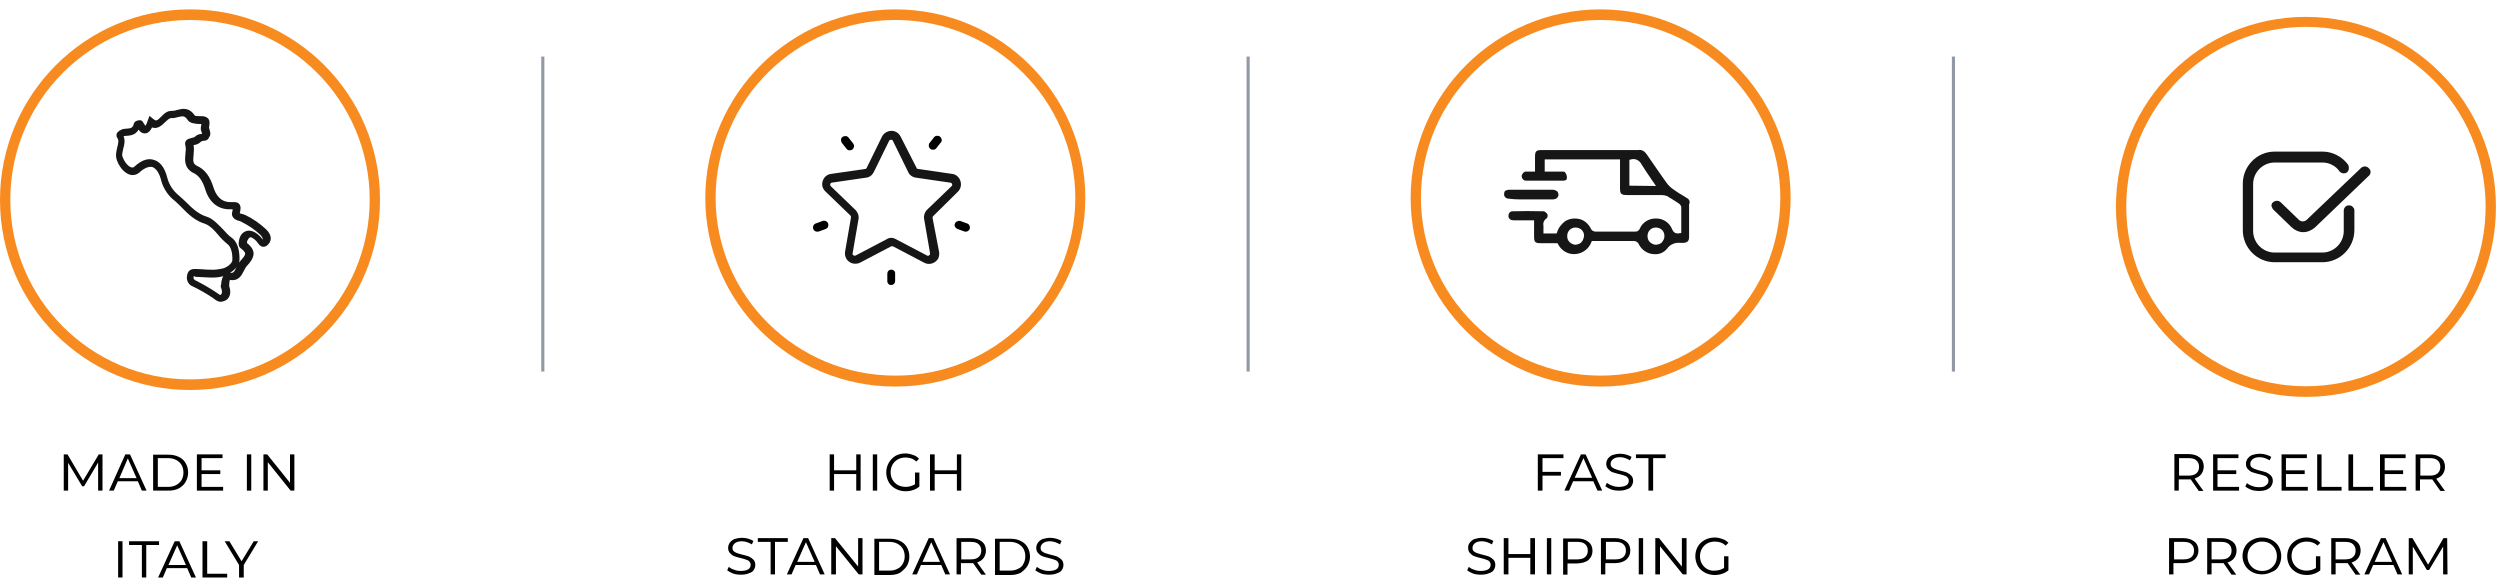 <?xml version="1.0" encoding="utf-8"?>
<!-- Generator: Adobe Illustrator 27.0.0, SVG Export Plug-In . SVG Version: 6.00 Build 0)  -->
<svg version="1.1" id="Livello_1" xmlns="http://www.w3.org/2000/svg" xmlns:xlink="http://www.w3.org/1999/xlink" x="0px" y="0px"
	 viewBox="0 0 800 187.5" style="enable-background:new 0 0 800 187.5;" xml:space="preserve">
<style type="text/css">
	.st0{fill:#161616;}
	.st1{fill:none;}
	.st2{fill:#F78B1F;}
	.st3{fill:none;stroke:#9298A6;}
</style>
<g id="Raggruppa_655" transform="translate(784.982 1180)">
	<g id="Raggruppa_414" transform="translate(26.823 40.216)">
		<g id="Tracciato_256">
			<path class="st0" d="M-272.1-1156.9l-0.3-0.2c-1.3-0.8-2.7-1.6-3.9-2.5c-0.9-0.6-1.6-1.3-2.2-2.1c-2-2.9-4.2-5.9-6.4-9.2
				c-0.6-0.9-1.6-1.5-2.6-1.3c-2,0-4,0-6.1,0c-0.8,0-1.7,0-2.5,0h-6.1c-5.4,0-10.9,0-16.3,0c-1.7,0-2.1,0.4-2.1,2.1c0,1,0,2,0,3v1.8
				h-0.3c-0.3,0-0.6,0-0.9,0c-0.6,0-1.1,0-1.7,0c-0.4,0-0.8,0.2-1,0.6c-0.6,0.6-0.4,1.5,0.2,2c0.2,0.2,0.6,0.3,0.8,0.3
				c3.5,0,7.3,0,12,0c0.3,0,0.7-0.1,0.9-0.3s0.2-0.4,0.2-0.7c0-0.7-0.2-1.2-0.7-1.8c-0.1-0.1-0.7-0.1-1-0.1h-0.1c-1.2,0-2.5,0-3.7,0
				h-1.3h-0.3v-3.9h24.1v1.8c0,0.8,0,1.5,0,2.2c0,1.7,0,3.5,0,5.3c0,1.7,0.4,2.1,2.2,2.1c1.3,0,2.6,0,3.9,0c2.4,0,4.8,0,7.2,0
				c0.6,0,1.1,0.1,1.7,0.3c1.3,0.8,2.7,1.6,3.8,2.4c0.4,0.2,0.7,0.7,0.8,1.1c0,2,0,4.2,0,6.2c0,0.6,0,1.2,0,1.8v0.3l-0.3,0.1
				c-1.2,0.2-2,0.1-2.6-1.2c-0.8-2.1-2.9-3.6-5.3-3.5l0,0c-2.2,0-4.2,1.2-5.1,3.3c-0.3,0.7-1,1-1.7,0.9h-1.8c-3.4,0-6.8,0-10.3,0
				c-0.8,0.1-1.6-0.3-1.9-1.1c-0.7-1.3-1.9-2.5-3.5-2.9s-3.3-0.2-4.7,0.7c-1.2,0.9-2.2,2.2-2.6,3.7l-0.1,0.2h-4.2v-1
				c0-0.4,0-0.8,0-1.2c0-0.1,0-0.2,0-0.3c-0.2-0.9,0.2-1.9,1.1-2.4c0.2-0.3,0.3-0.8,0.2-1.2c-0.2-0.4-0.7-0.8-1.1-1
				c-3.7-0.1-7.4-0.1-10.2,0c-0.7,0-1.2,0.7-1.2,1.3l0,0c-0.1,0.7,0.3,1.3,1,1.5c0.4,0.1,0.9,0.1,1.3,0.1h0.1c1.2,0,2.6,0,3.9,0h1.9
				v2c0,1.1,0,2.2,0,3.3c0,1.6,0.4,2,2,2c1.2,0,2.5,0,3.7,0h1.6h0.2l0.1,0.2c1,2,3,3.4,5.4,3.3c2.5-0.1,4.6-1.7,5.4-4l0.1-0.2h0.2
				c1.1,0,2.2,0,3.4,0c3.1,0,6.3,0,9.5,0l0,0c0.9-0.1,1.7,0.4,2,1.2c0.9,1.7,2.7,2.9,4.6,3c1.7,0.2,3.3-0.4,4.4-1.8
				c0.9-1.3,2.6-2,4.2-1.8c0.3,0,0.7,0,1,0c1.3-0.1,1.8-0.6,1.8-1.9c0-1.6,0-3.1,0-4.7c0-1.9,0-3.8,0-5.7
				C-270.8-1155.8-271.4-1156.6-272.1-1156.9z M-290.4-1160.8v-8.3h0.2c1.5-0.6,3,0.1,3.7,1.5c0.9,1.5,1.9,2.9,2.9,4.4
				c0.4,0.7,0.9,1.2,1.3,1.9l0.4,0.6L-290.4-1160.8L-290.4-1160.8z M-305.7-1142.8c-0.4,0.6-1.2,0.8-1.9,0.9l0,0
				c-0.7,0-1.3-0.3-1.9-0.8c-0.6-0.6-0.8-1.2-0.8-2c0-1.5,1.1-2.7,2.6-2.7c0,0,0,0,0.1,0l0,0c1.5,0,2.7,1.1,2.7,2.6
				C-305-1144.1-305.2-1143.3-305.7-1142.8L-305.7-1142.8z M-279.9-1142.8c-0.4,0.6-1.2,0.8-1.9,0.9h-0.1c-0.7,0-1.3-0.3-1.9-0.8
				c-0.6-0.6-0.8-1.2-0.8-2c0-1.5,1.1-2.7,2.6-2.7c0,0,0,0,0.1,0l0,0c1.5,0,2.7,1.1,2.7,2.6
				C-279.1-1144.1-279.5-1143.3-279.9-1142.8L-279.9-1142.8z"/>
		</g>
		<g id="Tracciato_257">
			<path class="st0" d="M-323.8-1156.4h4c1.6,0,3.1,0,4.8,0c1.1,0,1.9-0.6,1.9-1.5c0-0.3-0.1-0.7-0.3-1c-0.4-0.3-0.9-0.6-1.5-0.6
				c-4.7,0-9.3,0-13.8,0c-0.6,0-1,0.1-1.5,0.4c-0.2,0.2-0.3,0.7-0.3,1c0,1,0.7,1.5,1.9,1.5C-327.1-1156.4-325.4-1156.4-323.8-1156.4
				z"/>
		</g>
	</g>
	<g transform="matrix(1, 0, 0, 1, -474.48, -19.5)">
		<g id="Ellisse_18-2" transform="translate(474.5 19.5)">
			<g>
				<ellipse class="st1" cx="-272.8" cy="-1116.6" rx="60.8" ry="60.3"/>
			</g>
			<g>
				<path class="st2" d="M-272.8-1056.3c-33.6,0-60.8-27.1-60.8-60.3c0-33.2,27.3-60.4,60.8-60.4s60.8,27.1,60.8,60.3
					S-239.3-1056.3-272.8-1056.3z M-272.8-1173.6c-31.7,0-57.5,25.6-57.5,56.9s25.8,56.9,57.5,56.9s57.5-25.6,57.5-56.9
					S-241.1-1173.6-272.8-1173.6z"/>
			</g>
		</g>
	</g>
</g>
<g id="Raggruppa_653" transform="translate(1019 1182)">
	<g transform="matrix(1, 0, 0, 1, -708.5, -21.5)">
		<g id="Ellisse_20-2" transform="translate(708.5 21.5)">
			<g>
				
					<ellipse transform="matrix(0.997 -7.669513e-02 7.669513e-02 0.997 84.759 -24.847)" class="st1" cx="-281.1" cy="-1115.9" rx="60.8" ry="60.8"/>
			</g>
			<g>
				<path class="st2" d="M-281.1-1055c-33.6,0-60.8-27.3-60.8-60.8c0-33.6,27.3-60.8,60.8-60.8s60.8,27.3,60.8,60.8
					C-220.2-1082.3-247.5-1055-281.1-1055z M-281.1-1173.4c-31.7,0-57.5,25.8-57.5,57.5s25.8,57.5,57.5,57.5s57.5-25.8,57.5-57.5
					S-249.4-1173.4-281.1-1173.4z"/>
			</g>
		</g>
	</g>
	<g id="Raggruppa_431" transform="translate(36.903 39.214)">
		<g id="Raggruppa_429">
			<g id="Tracciato_287">
				<path class="st0" d="M-312.6-1137.7h-15.6c-5.4-0.1-9.5-4.6-9.4-9.9v-14.7c-0.1-5.4,4.2-9.8,9.4-9.9h15.6c3,0,5.8,1.5,7.6,3.9
					c0.3,0.4,0.2,1.2-0.2,1.6c-0.4,0.4-1.1,0.3-1.6-0.1l0,0c-1.3-1.9-3.5-3.1-5.8-3.1h-15.6c-4.2,0.1-7.4,3.5-7.3,7.6v14.6
					c-0.1,4.2,3.1,7.5,7.3,7.6h15.6c4.2-0.1,7.4-3.5,7.3-7.6v-6.3c0-0.6,0.4-1.1,1-1.1s1.1,0.4,1.1,1v0.1v6.3
					C-303-1142.3-307.2-1137.9-312.6-1137.7z"/>
				<path class="st0" d="M-312.6-1137.3h-15.6c-5.6-0.1-10.1-4.8-10-10.4v-14.6c-0.1-5.6,4.4-10.3,10-10.4h15.6
					c3.1,0,6.2,1.6,8.1,4.2c0.4,0.8,0.3,1.8-0.3,2.4c-0.8,0.6-1.8,0.4-2.4-0.2c-1.2-1.8-3.3-2.9-5.4-2.9h-15.6
					c-3.8,0.1-6.8,3.3-6.7,7.1v14.6c-0.1,3.8,2.9,7,6.7,7.1h15.6c3.8-0.1,6.8-3.3,6.7-7.1v-6.3c0-0.9,0.7-1.7,1.6-1.7
					c0.4,0,0.9,0.1,1.2,0.4c0.3,0.3,0.6,0.7,0.6,1.1l0,0v0.1v6.3C-302.5-1142-307-1137.4-312.6-1137.3L-312.6-1137.3z
					 M-312.6-1171.6h-15.6c-5.1,0.1-9,4.3-8.9,9.3v14.6c-0.1,5.1,3.9,9.2,9,9.3h15.6c5.1-0.1,9-4.3,8.9-9.3v-6.3
					c0-0.2-0.1-0.3-0.2-0.4c-0.1,0-0.2,0-0.3,0c-0.3,0-0.6,0.2-0.4,0.6v6.2c0.1,4.4-3.5,8.1-7.9,8.2H-328c-4.4-0.1-8-3.8-7.9-8.2
					v-14.6c-0.1-4.4,3.5-8.1,7.9-8.2h15.6c2.5,0,4.8,1.2,6.3,3.3c0.1,0.3,0.4,0.3,0.7,0.2c0.2-0.2,0.2-0.6,0-0.9
					C-307.1-1170.2-309.8-1171.6-312.6-1171.6z"/>
			</g>
		</g>
		<g id="Raggruppa_430" transform="translate(8.283 4.279)">
			<g id="Tracciato_288">
				<path class="st0" d="M-327.1-1151.8c-1.2,0-2.4-0.4-3.3-1.2l-5.9-5.7c-0.4-0.4-0.4-1.1,0-1.6l0,0c0.4-0.4,1.2-0.4,1.7,0l5.9,5.7
					c0.9,0.8,2.2,0.8,3.1,0l17.2-16.7c0.4-0.4,1.2-0.4,1.7,0c0.4,0.4,0.4,1.1,0,1.6l0,0l-17.3,16.6
					C-324.7-1152.2-325.9-1151.8-327.1-1151.8z"/>
				<path class="st0" d="M-327.2-1151.2c-1.3,0-2.6-0.6-3.6-1.5l-5.9-5.7c-0.3-0.3-0.4-0.7-0.6-1.1c-0.1-0.4,0.1-0.9,0.4-1.2
					c0.8-0.7,1.8-0.7,2.5-0.1l5.9,5.7c0.7,0.6,1.7,0.6,2.4,0l17.4-16.6c0.7-0.7,1.8-0.7,2.5,0c0.3,0.3,0.6,0.7,0.6,1.1
					s-0.1,0.9-0.4,1.2l-17.4,16.7C-324.5-1151.8-325.7-1151.2-327.2-1151.2C-327.1-1151.2-327.1-1151.2-327.2-1151.2z
					 M-335.5-1160.2c-0.1,0-0.3,0.1-0.4,0.2s-0.2,0.2-0.2,0.4c0,0.1,0.1,0.2,0.2,0.3l5.9,5.7c0.8,0.8,1.8,1.1,2.8,1.1l0,0l0,0l0,0
					c1,0,2-0.4,2.8-1.1l17.4-16.6c0.1-0.1,0.2-0.2,0.2-0.4c0-0.1-0.1-0.2-0.2-0.3c-0.2-0.2-0.7-0.2-0.9,0l-17.3,16.6
					c-1.1,1-2.8,1-3.9,0l-5.9-5.7C-335.2-1160.2-335.4-1160.2-335.5-1160.2z"/>
			</g>
		</g>
	</g>
</g>
<g>
	<g id="Raggruppa_654" transform="translate(564.018 1180)">
		<g transform="matrix(1, 0, 0, 1, -253.52, -19.5)">
			<g id="Ellisse_19-2" transform="translate(253.5 19.5)">
				<g>
					<ellipse class="st1" cx="-277.5" cy="-1116.6" rx="60.8" ry="60.3"/>
				</g>
				<g>
					<path class="st2" d="M-277.5-1056.3c-33.6,0-60.8-27.1-60.8-60.3c0-33.2,27.3-60.4,60.8-60.4s60.8,27.1,60.8,60.3
						S-243.9-1056.3-277.5-1056.3z M-277.5-1173.6c-31.7,0-57.5,25.6-57.5,56.9s25.8,56.9,57.5,56.9c31.8,0.1,57.6-25.5,57.6-56.8
						S-245.7-1173.6-277.5-1173.6z"/>
				</g>
			</g>
		</g>
	</g>
	<g id="favorites" transform="translate(594.819 1214.755)">
		<g id="Raggruppa_665" transform="translate(2.601 0)">
			<g id="Raggruppa_664">
				<g id="Tracciato_569">
					<path class="st0" d="M-290.9-1153.4c1.3-1.2,1.3-3.4,0.1-4.7c-0.6-0.6-1.1-0.9-1.9-1l-11-1.6c-0.2,0-0.4-0.1-0.4-0.3l-5.1-10
						c-0.8-1.7-2.8-2.4-4.5-1.5c-0.7,0.3-1.2,0.9-1.5,1.5l-4.9,10c-0.1,0.2-0.2,0.3-0.4,0.3l-11,1.6c-1.8,0.2-3,1.9-2.8,3.7
						c0.1,0.7,0.4,1.3,1,1.9l8,7.7c0.1,0.1,0.2,0.3,0.2,0.6l-1.9,11c-0.3,1.8,0.9,3.5,2.7,3.8c0.7,0.1,1.5,0,2.1-0.3l9.9-5.2
						c0.2-0.1,0.4-0.1,0.7,0l9.9,5.2c1.6,0.9,3.6,0.2,4.5-1.3c0.3-0.7,0.4-1.3,0.3-2.1l-2.1-10.9c0-0.2,0-0.4,0.2-0.6L-290.9-1153.4
						z M-301.7-1144.7l1.9,11c0.1,0.3-0.2,0.7-0.6,0.8c-0.1,0-0.3,0-0.4-0.1l-9.9-5.2c-1-0.6-2.1-0.6-3,0l-9.9,5.2
						c-0.3,0.2-0.7,0-0.9-0.2c-0.1-0.1-0.1-0.2-0.1-0.4l1.9-11c0.2-1.1-0.2-2.1-0.9-2.9l-8-7.7c-0.2-0.2-0.2-0.7,0-0.9
						c0.1-0.1,0.2-0.2,0.3-0.2l11-1.6c1.1-0.1,2-0.8,2.5-1.8l4.9-10c0.1-0.3,0.6-0.4,0.9-0.3c0.1,0,0.2,0.1,0.3,0.3l0,0l4.9,10
						c0.4,1,1.5,1.7,2.5,1.8l11,1.6c0.3,0,0.6,0.3,0.6,0.8c0,0.1-0.1,0.2-0.2,0.3l-8,7.7C-301.5-1146.8-301.9-1145.8-301.7-1144.7
						L-301.7-1144.7z"/>
				</g>
			</g>
		</g>
		<g id="Raggruppa_667" transform="translate(33.239 1.428)">
			<g id="Raggruppa_666" transform="translate(0 0)">
				<g id="Tracciato_570">
					<path d="M-327.3-1172.5c-0.6-0.4-1.5-0.3-1.9,0.3l-1.5,1.9c-0.3,0.6-0.2,1.3,0.4,1.8c0.6,0.4,1.5,0.3,1.9-0.3l1.5-1.9
						C-326.5-1171.2-326.7-1172-327.3-1172.5L-327.3-1172.5z"/>
				</g>
			</g>
		</g>
		<g id="Raggruppa_669" transform="translate(8.142 1.421)">
			<g id="Raggruppa_668">
				<g id="Tracciato_571">
					<path d="M-329.9-1170.2l-1.5-1.9c-0.4-0.6-1.2-0.7-1.9-0.3c-0.6,0.4-0.7,1.2-0.3,1.9l1.5,1.9c0.4,0.6,1.2,0.7,1.9,0.3
						C-329.6-1168.9-329.5-1169.6-329.9-1170.2L-329.9-1170.2z"/>
				</g>
			</g>
		</g>
		<g id="Raggruppa_671" transform="translate(0 25.825)">
			<g id="Raggruppa_670">
				<g id="Tracciato_572">
					<path d="M-329.8-1169c-0.2-0.7-1-1.1-1.7-0.9l0,0l-2.2,0.8c-0.7,0.2-1.1,0.9-0.9,1.7c0.2,0.7,0.9,1.1,1.7,0.9c0,0,0,0,0.1,0
						l2.2-0.8C-329.9-1167.6-329.6-1168.2-329.8-1169L-329.8-1169z"/>
				</g>
			</g>
		</g>
		<g id="Raggruppa_673" transform="translate(21.324 39.832)">
			<g id="Raggruppa_672">
				<g id="Tracciato_573">
					<path d="M-330.9-1168.3c-0.8,0-1.3,0.6-1.3,1.3v2.4c0,0.8,0.7,1.3,1.3,1.2c0.7,0,1.2-0.6,1.2-1.2v-2.4
						C-329.6-1167.6-330.1-1168.3-330.9-1168.3z"/>
				</g>
			</g>
		</g>
		<g id="Raggruppa_675" transform="translate(40.607 25.827)">
			<g id="Raggruppa_674">
				<g id="Tracciato_574">
					<path d="M-326-1169.1l-2.2-0.8c-0.7-0.1-1.5,0.3-1.7,1s0.2,1.3,0.9,1.6l2.2,0.8c0.7,0.2,1.5-0.2,1.7-0.9
						C-324.9-1168.1-325.3-1168.9-326-1169.1z"/>
				</g>
			</g>
		</g>
	</g>
</g>
<g>
	<g id="Raggruppa_656" transform="translate(330 1180)">
		<g transform="matrix(1, 0, 0, 1, -19.5, -19.5)">
			<g id="Ellisse_21-2" transform="translate(19.5 19.5)">
				<g>
					
						<ellipse transform="matrix(0.997 -7.669513e-02 7.669513e-02 0.997 84.802 -23.934)" class="st1" cx="-269.2" cy="-1116" rx="60.8" ry="60.8"/>
				</g>
				<g>
					<path class="st2" d="M-269.2-1055.2c-33.6,0-60.8-27.3-60.8-60.8c0-33.6,27.3-61,60.8-61s60.8,27.3,60.8,60.8
						C-208.3-1082.6-235.6-1055.2-269.2-1055.2z M-269.2-1173.6c-31.7,0-57.5,25.8-57.5,57.5s25.8,57.5,57.5,57.5
						s57.5-25.8,57.5-57.5S-237.5-1173.6-269.2-1173.6z"/>
				</g>
			</g>
		</g>
	</g>
	<g id="italy_1_" transform="translate(364.042 1209.674)">
		<g id="Tracciato_575">
			<path class="st0" d="M-293.4-1113.1c-0.9,0-1.7-0.6-2.2-1c-0.1-0.1-0.3-0.2-0.4-0.3c-2-1.3-4.2-2.6-6.3-3.6
				c-1.3-0.4-2.2-1.9-1.9-3.4c0.3-2.4,2.2-2.2,2.9-2.2c0.7,0,1.3,0.1,2,0.1c2.4,0.2,4.7,0.3,7-0.4c1.5-0.6,2.5-1.7,2.6-2.4
				c0.1-1.8-0.2-4.3-1.6-5.3c-1.1-0.9-2.1-1.9-3-3c-1.3-1.6-2.7-2.9-4-3.4c-3.3-1-5.5-3.1-7.6-5.3c-0.7-0.7-1.5-1.5-2.2-2.1
				c-2-1.5-3.6-3.8-4.3-6.3c-0.6-2.5-1.6-4-2.8-4.5c-1.1-0.3-2.6,0.2-4.2,1.7c-0.8,0.7-1.8,1-2.8,0.8c-1.8-0.4-3.5-2.2-4.4-4.6
				c-0.6-1.6-0.2-3,0.1-4.3c0.3-1.3,0.6-2.2-0.1-3.1c-0.2-0.3-0.2-0.8-0.1-1.2c0.3-0.7,1.3-1.3,2.1-1.5c0.3,0,0.7-0.1,1-0.1
				c1.5-0.1,2-0.2,2.4-1.6c0.2-0.8,1.1-1,1.6-1.1c0.8-0.1,1.2,0.3,1.3,0.6c0.4,0.7,0.7,1,0.8,1.2c0.1-0.2,0.4-0.6,0.7-1.6l0.6-1.6
				l1.2,1c0.9,0.7,1.1,0.7,2.5-0.7c0.9-0.9,1.9-2,3.6-1.9c0.4,0,1-0.1,1.6-0.3c1.5-0.4,3.7-1,5.6,1.8c0.2,0.2,1.2,0.2,1.8,0.2
				c0.2,0,0.4,0,0.7,0c0.8,0.1,1.3,0.3,1.8,0.8c0.6,0.8,0.4,1.7,0.3,2.4c0,0.2-0.1,0.6,0,0.7c0.2,0.8,0.7,1.9,0,2.8
				c-0.3,0.8-0.9,1.2-2,1.2c-0.2,0-0.6,0.2-0.8,0.4c-0.6,0.6-1.3,0.8-1.9,0.9c-0.1,0-0.2,0.1-0.3,0.1c0.2,1,0.1,2.1,0,3.1
				c-0.2,2.1-0.2,2.8,1.1,3.5c2.5,1.1,4.2,3.4,5.3,7c0.7,2.1,2.1,4.7,5.6,4.6c0.1,0,0.2,0,0.4,0c0.7,0,1.6-0.1,2.2,0.6
				c0.7,0.8,0.4,1.9,0.2,2.9c0,0.1,0,0.1,0,0.1c0.1,0,0.4,0.1,0.8,0.2c0.3,0.1,0.7,0.2,0.9,0.3c2.5,1.2,4.8,2.8,6.8,4.7l0,0
				c2,2,1.5,3.7,0.7,4.6c-0.6,0.7-1.1,0.9-1.7,0.9c-0.9,0-1.5-0.9-1.8-1.3c-0.1-0.1-0.2-0.3-0.3-0.4c-1-1.1-1.9-1.5-2.2-1.3
				s-0.6,0.6-0.7,0.9c-0.2,0.2-0.2,0.7-0.2,0.9c0.9,0.7,1.9,1.7,2.1,3.1c0.1,1.6-1,3-2.2,4.3c-0.3,0.3-0.6,0.9-0.9,1.5
				c-0.7,1.3-1.6,3.4-4.5,2.9c-0.1,0.3-0.2,1.2-0.2,1.6c0,0.1,0,0.3,0,0.4c0.7,2,0.3,3.6-1,4.5
				C-292.5-1113.3-292.9-1113.1-293.4-1113.1z M-302-1121.3c0,0,0,0.1-0.1,0.3c-0.1,0.4,0.1,0.8,0.4,0.9l0.1,0.1
				c2.2,1.1,4.5,2.4,6.6,3.8c0.2,0.1,0.3,0.2,0.6,0.4c0.8,0.6,0.9,0.6,1,0.4c0.2-0.1,0.7-0.6,0.1-2.2l-0.1-0.2v-0.2
				c0-0.2,0-0.3,0.1-0.6c0.1-0.9,0.2-1.9,0.7-2.7c-2.4,0.7-4.7,0.4-7,0.3c-0.7,0-1.3-0.1-2-0.1C-301.9-1121.4-302-1121.4-302-1121.3
				z M-290.4-1122.4c1.1,0.2,1.3-0.3,2-1.7c0.3-0.7,0.7-1.5,1.2-2c0.7-0.8,1.7-1.8,1.6-2.5c0-0.4-0.6-1-1.5-1.7
				c-1-0.7-0.4-2.8-0.3-3.1c0.4-1.3,1.2-2.1,2.4-2.4c1.3-0.3,2.9,0.4,4.4,2c0.2,0.2,0.3,0.4,0.6,0.8c0.1-0.2,0-0.7-0.7-1.5
				c-1.9-1.8-3.9-3.1-6.3-4.3c-0.2-0.1-0.4-0.2-0.6-0.2c-0.8-0.2-2.7-0.9-2.1-3c0.1-0.3,0.1-0.4,0.1-0.7c-0.1,0-0.1,0-0.2,0
				c-0.2,0-0.3,0-0.6,0c-3.7,0.1-6.6-2.1-7.9-6.2c-0.9-2.9-2.1-4.7-4-5.5c-2.9-1.6-2.6-4.2-2.4-6.1c0.1-0.9,0.2-1.8,0-2.5
				c-0.2-0.6-0.1-1.1,0-1.3c0.3-0.8,1.1-1,1.9-1.2c0.3-0.1,0.8-0.2,1-0.3c0.6-0.6,1.3-1,2.2-1c0.1,0,0.1,0,0.2,0
				c0-0.2-0.1-0.6-0.2-0.8c-0.3-0.7-0.2-1.2-0.1-1.8c0-0.1,0.1-0.4,0.1-0.6c0,0-0.1,0-0.2,0c-0.2,0-0.4,0-0.7,0
				c-1.2-0.1-2.8-0.2-3.5-1.3c-1-1.5-1.7-1.2-3.1-0.9c-0.7,0.2-1.5,0.4-2.2,0.3c-0.7,0.1-1.2,0.7-1.9,1.3c-0.9,0.9-2.4,2.4-4.2,1.7
				c-0.4,0.9-1.1,1.8-2.1,1.9c-0.9,0.1-1.7-0.4-2.2-1.2c-1,1.8-2.7,1.9-3.9,2c-0.2,0-0.6,0-0.8,0.1h-0.1c0.6,1.5,0.2,2.9-0.1,4
				c-0.2,1.1-0.6,2-0.1,2.9c0.7,1.8,2,3,2.8,3.1c0.3,0.1,0.6,0,0.8-0.2c2.8-2.6,4.9-2.7,6.3-2.2c1.5,0.4,3.4,1.8,4.4,6.1
				c0.6,2,1.8,3.8,3.5,5.2c0.9,0.8,1.7,1.5,2.4,2.2c2,2,4,3.9,6.7,4.7c1.9,0.6,3.5,2.4,5.1,4c0.9,1,1.8,2,2.8,2.7
				c2.6,1.9,2.5,5.9,2.5,7.2C-287.7-1124.6-288.9-1123.3-290.4-1122.4z M-285.6-1132.2L-285.6-1132.2L-285.6-1132.2z M-324.9-1166.9
				L-324.9-1166.9L-324.9-1166.9z"/>
		</g>
	</g>
	<g>
		<polygon class="st1" points="295.6,179.5 300.3,179.5 298,174.1 		"/>
		<path class="st1" d="M313,174.3c-0.5-0.4-1.3-0.7-2.4-0.7h-2.8v5.1h2.8c1,0,1.8-0.2,2.4-0.7c0.5-0.4,0.8-1.1,0.8-1.9
			C313.8,175.4,313.5,174.8,313,174.3z"/>
		<path class="st1" d="M288.7,180.3c0.4-0.6,0.6-1.4,0.6-2.3c0-0.9-0.2-1.6-0.6-2.3c-0.4-0.6-0.9-1.2-1.6-1.5
			c-0.7-0.4-1.5-0.5-2.5-0.5h-3.1v8.7h3.1c0.9,0,1.8-0.2,2.5-0.5C287.8,181.5,288.3,180.9,288.7,180.3z"/>
		<polygon class="st1" points="255.5,179.5 260.3,179.5 257.9,174.1 		"/>
		<path class="st1" d="M327.4,180.3c0.4-0.6,0.6-1.4,0.6-2.3c0-0.9-0.2-1.6-0.6-2.3c-0.4-0.6-0.9-1.2-1.6-1.5
			c-0.7-0.4-1.5-0.5-2.5-0.5h-3.1v8.7h3.1c0.9,0,1.8-0.2,2.5-0.5C326.4,181.5,327,180.9,327.4,180.3z"/>
		<polygon points="274,157 275.4,157 275.4,145.4 274,145.4 274,150.5 266.9,150.5 266.9,145.4 265.5,145.4 265.5,157 266.9,157 
			266.9,151.7 274,151.7 		"/>
		<rect x="279.3" y="145.4" width="1.4" height="11.6"/>
		<path d="M284.4,148.1c-0.5,0.9-0.8,1.9-0.8,3.1c0,1.1,0.3,2.2,0.8,3.1s1.3,1.6,2.2,2.1c0.9,0.5,2,0.8,3.2,0.8
			c0.8,0,1.6-0.1,2.4-0.4c0.7-0.2,1.4-0.6,2-1.1v-4.5h-1.4v3.8h-0.1c-0.8,0.5-1.8,0.8-2.9,0.8c-0.9,0-1.7-0.2-2.5-0.6
			c-0.7-0.4-1.3-1-1.7-1.7c-0.4-0.7-0.6-1.5-0.6-2.4s0.2-1.7,0.6-2.4s1-1.3,1.7-1.7s1.6-0.6,2.5-0.6c1.3,0,2.5,0.4,3.4,1.3l0.9-0.9
			c-0.5-0.5-1.1-1-1.9-1.2c-0.8-0.3-1.6-0.5-2.5-0.5c-1.2,0-2.3,0.3-3.2,0.8C285.6,146.5,284.9,147.2,284.4,148.1z"/>
		<polygon points="306.2,157 307.6,157 307.6,145.4 306.2,145.4 306.2,150.5 299.1,150.5 299.1,145.4 297.6,145.4 297.6,157 
			299.1,157 299.1,151.7 306.2,151.7 		"/>
		<path d="M241.2,182.4c0.3-0.5,0.5-1,0.5-1.6c0-0.7-0.2-1.3-0.6-1.7c-0.4-0.4-0.8-0.7-1.4-1c-0.5-0.2-1.3-0.4-2.1-0.6
			c-0.7-0.2-1.2-0.3-1.7-0.5c-0.4-0.1-0.8-0.4-1.1-0.6c-0.3-0.3-0.4-0.6-0.4-1.1c0-0.6,0.3-1.1,0.8-1.5s1.3-0.6,2.2-0.6
			c0.5,0,1.1,0.1,1.7,0.3c0.5,0.2,1,0.4,1.5,0.7l0.5-1.1c-0.5-0.3-1-0.5-1.6-0.7c-0.7-0.2-1.3-0.3-2-0.3c-1,0-1.8,0.2-2.5,0.4
			c-0.7,0.3-1.1,0.7-1.5,1.2c-0.3,0.5-0.5,1-0.5,1.6c0,0.7,0.2,1.3,0.6,1.7c0.4,0.4,0.8,0.8,1.4,1c0.5,0.2,1.3,0.4,2.1,0.6
			c0.7,0.2,1.3,0.3,1.7,0.5c0.4,0.1,0.8,0.3,1,0.6c0.3,0.3,0.4,0.6,0.4,1.1c0,0.6-0.3,1.1-0.8,1.4c-0.5,0.3-1.3,0.5-2.3,0.5
			c-0.8,0-1.5-0.1-2.2-0.4c-0.7-0.2-1.2-0.5-1.7-0.9l-0.5,1.1c0.5,0.4,1.1,0.7,1.8,1c0.8,0.3,1.7,0.4,2.5,0.4c1,0,1.8-0.1,2.5-0.4
			C240.4,183.2,240.9,182.9,241.2,182.4z"/>
		<polygon points="242.5,173.4 246.6,173.4 246.6,183.8 248,183.8 248,173.4 252.1,173.4 252.1,172.2 242.5,172.2 		"/>
		<path d="M257.1,172.2l-5.3,11.6h1.5l1.3-3h6.5l1.3,3h1.5l-5.3-11.6H257.1z M255.1,179.8l2.8-6.3l2.8,6.3H255.1z"/>
		<polygon points="266,172.2 266,183.8 267.5,183.8 267.5,174.8 274.8,183.8 276,183.8 276,172.2 274.6,172.2 274.6,181.3 
			267.2,172.2 		"/>
		<path d="M290.2,181.1c0.5-0.9,0.8-1.9,0.8-3s-0.3-2.2-0.8-3c-0.5-0.9-1.3-1.6-2.2-2c-0.9-0.5-2.1-0.7-3.3-0.7h-4.9V184h4.9
			c1.2,0,2.3-0.2,3.3-0.7C288.9,182.6,289.7,181.9,290.2,181.1z M287.2,182c-0.7,0.4-1.6,0.6-2.6,0.6h-3.3v-9.2h3.3
			c1,0,1.8,0.2,2.6,0.6c0.7,0.4,1.3,0.9,1.7,1.6c0.4,0.7,0.6,1.5,0.6,2.4s-0.2,1.7-0.6,2.4C288.5,181.1,287.9,181.7,287.2,182z"/>
		<path d="M297.2,172.2l-5.3,11.6h1.5l1.3-3h6.5l1.3,3h1.5l-5.3-11.6H297.2z M295.2,179.8l2.8-6.3l2.8,6.3H295.2z"/>
		<path d="M312.9,179.9c0.8-0.3,1.4-0.7,1.9-1.4c0.4-0.6,0.7-1.4,0.7-2.3c0-1.2-0.4-2.2-1.3-2.9s-2.1-1.1-3.6-1.1h-4.5v11.6h1.4
			v-3.6h3.1c0.2,0,0.4,0,0.7,0h0.1l2.6,3.7h1.5l-2.8-3.9L312.9,179.9z M310.6,179h-3v-5.6h3c1.1,0,2,0.2,2.5,0.7
			c0.6,0.5,0.9,1.2,0.9,2.1c0,0.9-0.3,1.6-0.9,2.1S311.7,179,310.6,179z"/>
		<path d="M328.8,181.1c0.5-0.9,0.8-1.9,0.8-3s-0.3-2.2-0.8-3c-0.5-0.9-1.3-1.6-2.2-2c-0.9-0.5-2.1-0.7-3.3-0.7h-4.9V184h4.9
			c1.2,0,2.3-0.2,3.3-0.7C327.6,182.6,328.3,181.9,328.8,181.1z M325.8,182c-0.7,0.4-1.6,0.6-2.6,0.6h-3.3v-9.2h3.3
			c1,0,1.8,0.2,2.6,0.6c0.7,0.4,1.3,0.9,1.7,1.6c0.4,0.7,0.6,1.5,0.6,2.4s-0.2,1.7-0.6,2.4C327.2,181.1,326.6,181.7,325.8,182z"/>
		<path d="M339.8,182.4c0.3-0.5,0.5-1,0.5-1.6c0-0.7-0.2-1.3-0.6-1.7s-0.8-0.7-1.4-1c-0.5-0.2-1.3-0.4-2.1-0.6
			c-0.7-0.2-1.2-0.3-1.7-0.5c-0.4-0.1-0.8-0.4-1.1-0.6c-0.3-0.3-0.4-0.6-0.4-1.1c0-0.6,0.3-1.1,0.8-1.5s1.3-0.6,2.2-0.6
			c0.5,0,1.1,0.1,1.7,0.3c0.5,0.2,1,0.4,1.5,0.7l0.5-1.1c-0.5-0.3-1-0.5-1.6-0.7c-0.7-0.2-1.3-0.3-2-0.3c-1,0-1.8,0.2-2.5,0.4
			c-0.7,0.3-1.1,0.7-1.5,1.2c-0.3,0.5-0.5,1-0.5,1.6c0,0.7,0.2,1.3,0.6,1.7s0.8,0.8,1.4,1c0.5,0.2,1.3,0.4,2.1,0.6
			c0.7,0.2,1.3,0.3,1.7,0.5c0.4,0.1,0.8,0.3,1,0.6c0.3,0.3,0.4,0.6,0.4,1.1c0,0.6-0.3,1.1-0.8,1.4c-0.5,0.3-1.3,0.5-2.3,0.5
			c-0.8,0-1.5-0.1-2.2-0.4c-0.7-0.2-1.2-0.5-1.7-0.9l-0.5,1.1c0.5,0.4,1.1,0.7,1.8,1c0.8,0.3,1.7,0.4,2.5,0.4c1,0,1.8-0.1,2.5-0.4
			C339,183.2,339.5,182.9,339.8,182.4z"/>
	</g>
	<g>
		<path class="st1" d="M57.9,153.5c0.4-0.7,0.6-1.4,0.6-2.3s-0.2-1.6-0.6-2.3c-0.4-0.7-0.9-1.2-1.6-1.5c-0.7-0.4-1.5-0.5-2.5-0.5
			h-3.1v8.7h3.1c0.9,0,1.8-0.2,2.5-0.5C57,154.6,57.5,154.1,57.9,153.5z"/>
		<polygon class="st1" points="40.9,147.3 38.5,152.7 43.3,152.7 		"/>
		<polygon class="st1" points="54.3,180.5 59.1,180.5 56.7,175.1 		"/>
		<polygon points="31.4,157 32.8,157 32.8,145.4 31.6,145.4 26.6,153.8 26.5,153.7 21.6,145.4 20.4,145.4 20.4,157 21.8,157 
			21.8,148.1 26.3,155.6 26.9,155.6 31.4,148 		"/>
		<path d="M44.1,154l1.3,3h1.5l-5.3-11.6h-1.5L34.9,157h1.5l1.3-3H44.1z M40.9,146.7l2.8,6.3h-5.5L40.9,146.7z"/>
		<path d="M57.2,156.3c0.9-0.5,1.7-1.2,2.2-2.1c0.5-0.9,0.8-1.9,0.8-3s-0.3-2.2-0.8-3c-0.5-0.9-1.3-1.6-2.2-2
			c-1-0.5-2.1-0.7-3.3-0.7H49V157h4.9C55.1,157,56.2,156.8,57.2,156.3z M50.5,155.8v-9.2h3.3c1,0,1.8,0.2,2.6,0.6
			c0.7,0.4,1.3,0.9,1.7,1.6c0.4,0.7,0.6,1.5,0.6,2.4s-0.2,1.7-0.6,2.4c-0.4,0.7-1,1.2-1.7,1.6c-0.7,0.4-1.6,0.6-2.6,0.6L50.5,155.8
			L50.5,155.8z"/>
		<polygon points="64.5,151.7 70.5,151.7 70.5,150.5 64.5,150.5 64.5,146.6 71.2,146.6 71.2,145.4 63,145.4 63,157 71.4,157 
			71.4,155.8 64.5,155.8 		"/>
		<rect x="79" y="145.4" width="1.4" height="11.6"/>
		<polygon points="92.8,154.5 85.5,145.4 84.3,145.4 84.3,157 85.7,157 85.7,147.9 93,157 94.2,157 94.2,145.4 92.8,145.4 		"/>
		<rect x="37.8" y="173.2" width="1.4" height="11.6"/>
		<polygon points="41.3,174.4 45.4,174.4 45.4,184.8 46.8,184.8 46.8,174.4 50.9,174.4 50.9,173.2 41.3,173.2 		"/>
		<path d="M55.9,173.2l-5.3,11.6h1.5l1.3-3h6.5l1.3,3h1.5l-5.3-11.6H55.9z M53.9,180.8l2.8-6.3l2.8,6.3H53.9z"/>
		<polygon points="66.3,173.2 64.8,173.2 64.8,184.8 72.7,184.8 72.7,183.6 66.3,183.6 		"/>
		<polygon points="73.4,173.2 71.9,173.2 76.5,180.8 76.5,184.8 78,184.8 78,180.8 78,180.8 82.6,173.2 81.2,173.2 77.3,179.6 		"/>
	</g>
	<g>
		<path class="st1" d="M520,176.2c0-0.8-0.3-1.4-0.8-1.9c-0.5-0.4-1.3-0.7-2.4-0.7H514v5.1h2.8c1,0,1.8-0.2,2.4-0.7
			C519.7,177.7,520,177,520,176.2z"/>
		<path class="st1" d="M507.1,174.3c-0.5-0.4-1.3-0.7-2.4-0.7H502v5.1h2.8c1,0,1.8-0.2,2.4-0.7l0,0c0.5-0.4,0.8-1.1,0.8-1.9
			C507.9,175.4,507.7,174.8,507.1,174.3z"/>
		<polygon class="st1" points="504.3,152.7 509,152.7 506.7,147.3 		"/>
		<polygon points="493.6,146.6 500.3,146.6 500.3,145.4 492.1,145.4 492.1,157 493.6,157 493.6,152.2 499.5,152.2 499.5,151 
			493.6,151 		"/>
		<path d="M512.7,157l-5.3-11.6h-1.5l-5.3,11.6h1.5l1.3-3h6.5v0.1l1.3,2.9H512.7z M503.9,152.9l2.8-6.3l2.8,6.3H503.9z"/>
		<path d="M522.1,155.5c0.3-0.5,0.5-1,0.5-1.6c0-0.7-0.2-1.3-0.6-1.7c-0.4-0.4-0.8-0.7-1.4-1c-0.5-0.2-1.3-0.4-2.1-0.6
			c-0.7-0.2-1.2-0.3-1.6-0.5c-0.4-0.1-0.8-0.4-1.1-0.6c-0.3-0.3-0.4-0.6-0.4-1.1c0-0.6,0.3-1.1,0.8-1.5s1.3-0.6,2.2-0.6
			c0.6,0,1.1,0.1,1.7,0.3c0.5,0.2,1,0.4,1.5,0.7l0.5-1.1c-0.5-0.3-1-0.5-1.6-0.7c-0.7-0.2-1.3-0.3-2-0.3c-1,0-1.8,0.2-2.5,0.4
			c-0.7,0.3-1.1,0.7-1.5,1.2c-0.3,0.5-0.5,1-0.5,1.6c0,0.7,0.2,1.3,0.6,1.7c0.4,0.4,0.8,0.8,1.4,1c0.5,0.2,1.3,0.4,2.1,0.6
			c0.7,0.2,1.3,0.3,1.7,0.5c0.4,0.1,0.8,0.3,1,0.6c0.3,0.3,0.4,0.6,0.4,1.1c0,0.6-0.3,1.1-0.8,1.4c-0.5,0.3-1.3,0.5-2.3,0.5
			c-0.8,0-1.5-0.1-2.2-0.4c-0.7-0.2-1.2-0.5-1.7-0.9l-0.5,1.1c0.5,0.4,1.1,0.7,1.8,1l0,0c0.8,0.3,1.7,0.4,2.5,0.4
			c1,0,1.8-0.1,2.5-0.4C521.3,156.4,521.8,156,522.1,155.5z"/>
		<polygon points="523.5,146.6 527.5,146.6 527.5,157 529,157 529,146.6 533,146.6 533,145.4 523.5,145.4 		"/>
		<path d="M478,182.4c0.3-0.5,0.5-1,0.5-1.6c0-0.7-0.2-1.3-0.6-1.7s-0.8-0.7-1.4-1c-0.5-0.2-1.3-0.4-2.1-0.6
			c-0.7-0.2-1.2-0.3-1.7-0.5c-0.4-0.1-0.8-0.4-1.1-0.6c-0.3-0.3-0.4-0.6-0.4-1.1c0-0.6,0.3-1.1,0.8-1.5s1.3-0.6,2.2-0.6
			c0.5,0,1.1,0.1,1.7,0.3c0.5,0.2,1,0.4,1.5,0.7l0.5-1.1c-0.5-0.3-1-0.5-1.6-0.7c-0.7-0.2-1.3-0.3-2-0.3c-1,0-1.8,0.2-2.5,0.4
			c-0.7,0.3-1.1,0.7-1.5,1.2s-0.5,1-0.5,1.6c0,0.7,0.2,1.3,0.6,1.7s0.8,0.8,1.4,1c0.5,0.2,1.3,0.4,2.1,0.6c0.7,0.2,1.3,0.3,1.7,0.5
			c0.4,0.1,0.8,0.3,1,0.6c0.3,0.3,0.4,0.6,0.4,1.1c0,0.6-0.3,1.1-0.8,1.4c-0.5,0.3-1.3,0.5-2.3,0.5c-0.8,0-1.5-0.1-2.2-0.4
			c-0.7-0.2-1.2-0.5-1.7-0.9l-0.5,1.1c0.5,0.4,1.1,0.7,1.8,1l0,0c0.8,0.3,1.7,0.4,2.5,0.4c1,0,1.8-0.1,2.5-0.4
			C477.2,183.2,477.7,182.9,478,182.4z"/>
		<polygon points="482.7,172.2 481.2,172.2 481.2,183.8 482.7,183.8 482.7,178.5 489.7,178.5 489.7,183.8 491.2,183.8 491.2,172.2 
			489.7,172.2 489.7,177.3 482.7,177.3 		"/>
		<rect x="495" y="172.2" width="1.4" height="11.6"/>
		<path d="M508.3,179.2c0.8-0.7,1.3-1.7,1.3-2.9s-0.4-2.2-1.3-2.9s-2-1.1-3.6-1.1h-4.5v11.6h1.4v-3.6h3.1
			C506.3,180.2,507.5,179.9,508.3,179.2z M501.7,179v-5.6h3c1.1,0,2,0.2,2.5,0.7c0.6,0.5,0.9,1.2,0.9,2.1c0,0.9-0.3,1.6-0.9,2.1
			s-1.4,0.7-2.5,0.7H501.7z"/>
		<path d="M520.4,173.3c-0.9-0.7-2.1-1.1-3.6-1.1h-4.5v11.6h1.4v-3.6h3.1c1.5,0,2.7-0.4,3.6-1.1c0.8-0.7,1.3-1.7,1.3-2.9
			S521.3,174,520.4,173.3z M519.4,178.3c-0.6,0.5-1.4,0.7-2.5,0.7h-3v-5.6h3c1.1,0,2,0.2,2.5,0.7c0.6,0.5,0.9,1.2,0.9,2.1
			C520.3,177.1,520,177.8,519.4,178.3z"/>
		<rect x="524.4" y="172.2" width="1.4" height="11.6"/>
		<polygon points="529.7,172.2 529.7,183.8 531.2,183.8 531.2,174.8 538.5,183.8 539.7,183.8 539.7,172.2 538.2,172.2 538.2,181.3 
			530.9,172.2 		"/>
		<path d="M546.3,182.1c-0.7-0.4-1.3-1-1.7-1.7s-0.6-1.5-0.6-2.4s0.2-1.7,0.6-2.4c0.4-0.7,1-1.3,1.7-1.7s1.6-0.6,2.5-0.6
			c1.3,0,2.5,0.4,3.4,1.3l0.9-0.9c-0.5-0.5-1.1-1-1.9-1.2c-0.8-0.3-1.6-0.5-2.5-0.5c-1.2,0-2.3,0.3-3.2,0.8s-1.7,1.2-2.2,2.1
			c-0.5,0.9-0.8,1.9-0.8,3.1c0,1.1,0.3,2.2,0.8,3.1c0.5,0.9,1.3,1.6,2.2,2.1s2,0.8,3.2,0.8c0.8,0,1.6-0.1,2.4-0.4
			c0.7-0.2,1.4-0.6,2-1.1V178h-1.4v3.8h-0.1c-0.8,0.5-1.8,0.8-2.9,0.8C547.9,182.7,547.1,182.5,546.3,182.1z"/>
	</g>
	<g>
		<path class="st1" d="M779.8,147.5c-0.5-0.4-1.3-0.7-2.4-0.7h-2.8v5.1h2.8c1,0,1.8-0.2,2.4-0.7c0.5-0.4,0.8-1.1,0.8-1.9
			C780.6,148.6,780.4,147.9,779.8,147.5z"/>
		<path class="st1" d="M701.8,176.2c0-0.8-0.3-1.4-0.8-1.9c-0.5-0.4-1.3-0.7-2.4-0.7h-2.8v5.1h2.8c1,0,1.8-0.2,2.4-0.7
			C701.6,177.7,701.8,177,701.8,176.2z"/>
		<path class="st1" d="M752.8,174.3c-0.5-0.4-1.3-0.7-2.4-0.7h-2.8v5.1h2.8c1,0,1.8-0.2,2.4-0.7c0.5-0.4,0.8-1.1,0.8-1.9
			C753.6,175.4,753.4,174.8,752.8,174.3z"/>
		<polygon class="st1" points="760.2,179.5 765,179.5 762.6,174.1 		"/>
		<path class="st1" d="M727.7,180.3c0.4-0.7,0.6-1.4,0.6-2.3s-0.2-1.6-0.6-2.3c-0.4-0.7-0.9-1.2-1.6-1.6s-1.4-0.6-2.3-0.6
			c-0.8,0-1.6,0.2-2.3,0.6c-0.7,0.4-1.2,0.9-1.6,1.6c-0.4,0.7-0.6,1.4-0.6,2.3s0.2,1.6,0.6,2.3c0.4,0.7,0.9,1.2,1.6,1.6
			c0.7,0.4,1.5,0.6,2.3,0.6s1.6-0.2,2.3-0.6C726.8,181.5,727.4,181,727.7,180.3z"/>
		<path class="st1" d="M702.7,147.5c-0.5-0.4-1.3-0.7-2.4-0.7h-2.8v5.1h2.8c1,0,1.8-0.2,2.4-0.7c0.5-0.4,0.8-1.1,0.8-1.9
			C703.5,148.6,703.2,147.9,702.7,147.5z"/>
		<path class="st1" d="M713.1,174.3c-0.5-0.4-1.3-0.7-2.4-0.7H708v5.1h2.8c1,0,1.8-0.2,2.4-0.7c0.5-0.4,0.8-1.1,0.8-1.9
			C713.9,175.4,713.7,174.8,713.1,174.3z"/>
		<path d="M702.6,153c0.8-0.3,1.4-0.7,1.9-1.4c0.4-0.6,0.7-1.4,0.7-2.3c0-1.2-0.4-2.2-1.3-2.9c-0.9-0.7-2.1-1.1-3.6-1.1h-4.5V157
			h1.4v-3.6h3.1c0.2,0,0.4,0,0.7,0h0.1v0.1l2.5,3.6h1.5l-2.8-3.9L702.6,153z M700.3,152.2h-3v-5.6h3c1.1,0,2,0.2,2.5,0.7
			c0.6,0.5,0.9,1.2,0.9,2.1c0,0.9-0.3,1.6-0.9,2.1C702.2,152,701.4,152.2,700.3,152.2z"/>
		<polygon points="709.6,151.7 715.6,151.7 715.6,150.5 709.6,150.5 709.6,146.6 716.3,146.6 716.3,145.4 708.2,145.4 708.2,157 
			716.5,157 716.5,155.8 709.6,155.8 		"/>
		<path d="M722.9,155.9c-0.8,0-1.5-0.1-2.2-0.4c-0.7-0.2-1.2-0.5-1.7-0.9l-0.5,1.1c0.5,0.4,1.1,0.7,1.8,1l0,0
			c0.8,0.3,1.7,0.4,2.5,0.4c1,0,1.8-0.1,2.5-0.4c0.7-0.3,1.2-0.7,1.5-1.2s0.5-1,0.5-1.6c0-0.7-0.2-1.3-0.6-1.7
			c-0.4-0.4-0.8-0.7-1.4-1c-0.5-0.2-1.3-0.4-2.1-0.6c-0.7-0.2-1.2-0.3-1.6-0.5c-0.4-0.1-0.8-0.4-1.1-0.6c-0.3-0.3-0.4-0.6-0.4-1.1
			c0-0.6,0.3-1.1,0.8-1.5s1.3-0.6,2.2-0.6c0.6,0,1.1,0.1,1.7,0.3c0.5,0.2,1,0.4,1.5,0.7l0.5-1.1c-0.5-0.3-1-0.5-1.6-0.7
			c-0.7-0.2-1.3-0.3-2-0.3c-1,0-1.8,0.2-2.5,0.4c-0.7,0.3-1.1,0.7-1.5,1.2c-0.3,0.5-0.5,1-0.5,1.6c0,0.7,0.2,1.3,0.6,1.7
			c0.4,0.4,0.8,0.8,1.4,1c0.5,0.2,1.3,0.4,2.1,0.6c0.7,0.2,1.3,0.3,1.7,0.5c0.4,0.1,0.8,0.3,1,0.6c0.3,0.3,0.4,0.6,0.4,1.1
			c0,0.6-0.3,1.1-0.8,1.4C724.6,155.8,723.9,155.9,722.9,155.9z"/>
		<polygon points="731.5,151.7 737.5,151.7 737.5,150.5 731.5,150.5 731.5,146.6 738.2,146.6 738.2,145.4 730.1,145.4 730.1,157 
			738.5,157 738.5,155.8 731.5,155.8 		"/>
		<polygon points="742.9,145.4 741.5,145.4 741.5,157 749.3,157 749.3,155.8 742.9,155.8 		"/>
		<polygon points="753,145.4 751.5,145.4 751.5,157 759.4,157 759.4,155.8 753,155.8 		"/>
		<polygon points="763.1,151.7 769,151.7 769,150.5 763.1,150.5 763.1,146.6 769.8,146.6 769.8,145.4 761.6,145.4 761.6,157 
			770,157 770,155.8 763.1,155.8 		"/>
		<path d="M778.3,153.4L778.3,153.4l0.1,0.1l2.5,3.6h1.5l-2.8-3.9l0.2-0.1c0.8-0.3,1.4-0.7,1.9-1.4c0.4-0.6,0.7-1.4,0.7-2.3
			c0-1.2-0.4-2.2-1.3-2.9c-0.9-0.7-2.1-1.1-3.6-1.1H773V157h1.4v-3.6h3.1C777.7,153.4,777.9,153.4,778.3,153.4z M774.5,152.2v-5.6h3
			c1.1,0,2,0.2,2.5,0.7c0.6,0.5,0.9,1.2,0.9,2.1c0,0.9-0.3,1.6-0.9,2.1c-0.6,0.5-1.4,0.7-2.5,0.7H774.5z"/>
		<path d="M702.2,173.3c-0.9-0.7-2.1-1.1-3.6-1.1h-4.5v11.6h1.4v-3.6h3.1c1.5,0,2.7-0.4,3.6-1.1c0.8-0.7,1.3-1.7,1.3-2.9
			S703.1,174,702.2,173.3z M701.2,178.3c-0.6,0.5-1.4,0.7-2.5,0.7h-3v-5.6h3c1.1,0,2,0.2,2.5,0.7c0.6,0.5,0.9,1.2,0.9,2.1
			C702.1,177.1,701.8,177.8,701.2,178.3z"/>
		<path d="M713.1,179.9c0.8-0.3,1.4-0.7,1.9-1.4c0.4-0.6,0.7-1.4,0.7-2.3c0-1.2-0.4-2.2-1.3-2.9c-0.9-0.7-2.1-1.1-3.6-1.1h-4.5v11.6
			h1.4v-3.6h3.1c0.2,0,0.4,0,0.7,0h0.1v0.1l2.5,3.6h1.5l-2.8-3.9L713.1,179.9z M710.7,179h-3v-5.6h3c1.1,0,2,0.2,2.5,0.7
			c0.6,0.5,0.9,1.2,0.9,2.1c0,0.9-0.3,1.6-0.9,2.1C712.7,178.8,711.8,179,710.7,179z"/>
		<path d="M729.2,181.1c0.5-0.9,0.8-1.9,0.8-3.1c0-1.1-0.3-2.2-0.8-3.1c-0.5-0.9-1.3-1.6-2.2-2.1s-2-0.8-3.2-0.8s-2.2,0.3-3.2,0.8
			c-0.9,0.5-1.7,1.2-2.2,2.1c-0.5,0.9-0.8,1.9-0.8,3s0.3,2.1,0.8,3s1.3,1.6,2.2,2.1s2,0.8,3.2,0.8s2.2-0.3,3.2-0.8
			C728,182.7,728.7,182,729.2,181.1z M726.3,182.1c-0.7,0.4-1.5,0.6-2.4,0.6s-1.7-0.2-2.4-0.6c-0.7-0.4-1.3-1-1.7-1.7
			s-0.6-1.5-0.6-2.4s0.2-1.7,0.6-2.4c0.4-0.7,1-1.3,1.7-1.7s1.5-0.6,2.4-0.6s1.7,0.2,2.4,0.6c0.7,0.4,1.3,1,1.7,1.7s0.6,1.5,0.6,2.4
			s-0.2,1.7-0.6,2.4C727.6,181.1,727,181.7,726.3,182.1z"/>
		<path d="M735.7,173.9c0.7-0.4,1.6-0.6,2.5-0.6c1.3,0,2.5,0.4,3.4,1.3l0.9-0.9c-0.5-0.5-1.1-1-1.9-1.2c-0.8-0.3-1.6-0.5-2.5-0.5
			c-1.2,0-2.3,0.3-3.2,0.8s-1.7,1.2-2.2,2.1c-0.5,0.9-0.8,1.9-0.8,3.1s0.3,2.2,0.8,3.1c0.5,0.9,1.3,1.6,2.2,2.1s2,0.8,3.2,0.8
			c0.8,0,1.6-0.1,2.4-0.4c0.7-0.2,1.4-0.6,2-1.1V178h-1.4v3.8H741c-0.8,0.5-1.8,0.8-2.9,0.8c-0.9,0-1.7-0.2-2.5-0.6
			c-0.7-0.4-1.3-1-1.7-1.7s-0.6-1.5-0.6-2.4s0.2-1.7,0.6-2.4C734.4,174.9,735,174.3,735.7,173.9z"/>
		<path d="M752.8,179.9c0.8-0.3,1.4-0.7,1.9-1.4c0.4-0.6,0.7-1.4,0.7-2.3c0-1.2-0.4-2.2-1.3-2.9c-0.9-0.7-2-1.1-3.6-1.1H746v11.6
			h1.4v-3.6h3.1c0.2,0,0.4,0,0.7,0h0.1v0.1l2.5,3.6h1.5l-2.8-3.9L752.8,179.9z M750.4,179h-3v-5.6h3c1.1,0,2,0.2,2.5,0.7
			c0.6,0.5,0.9,1.2,0.9,2.1c0,0.9-0.3,1.6-0.9,2.1C752.4,178.8,751.5,179,750.4,179z"/>
		<path d="M761.9,172.2l-5.3,11.6h1.5l1.3-3h6.5l1.3,3h1.5l-5.3-11.6H761.9z M759.9,179.8l2.8-6.3l2.8,6.3H759.9z"/>
		<polygon points="781.8,183.8 783.2,183.8 783.1,172.2 781.9,172.2 777,180.7 772,172.2 770.8,172.2 770.8,183.8 772.1,183.8 
			772.1,174.9 776.6,182.4 777.3,182.4 781.8,174.9 		"/>
	</g>
</g>
<line id="Linea_2" class="st3" x1="173.7" y1="18.1" x2="173.7" y2="118.9"/>
<line id="Linea_2_00000055703813373204603110000002198033596767905707_" class="st3" x1="399.4" y1="18.1" x2="399.4" y2="118.9"/>
<line id="Linea_2_00000129885721581728782170000010111356713872073887_" class="st3" x1="625.1" y1="18.1" x2="625.1" y2="118.9"/>
</svg>
